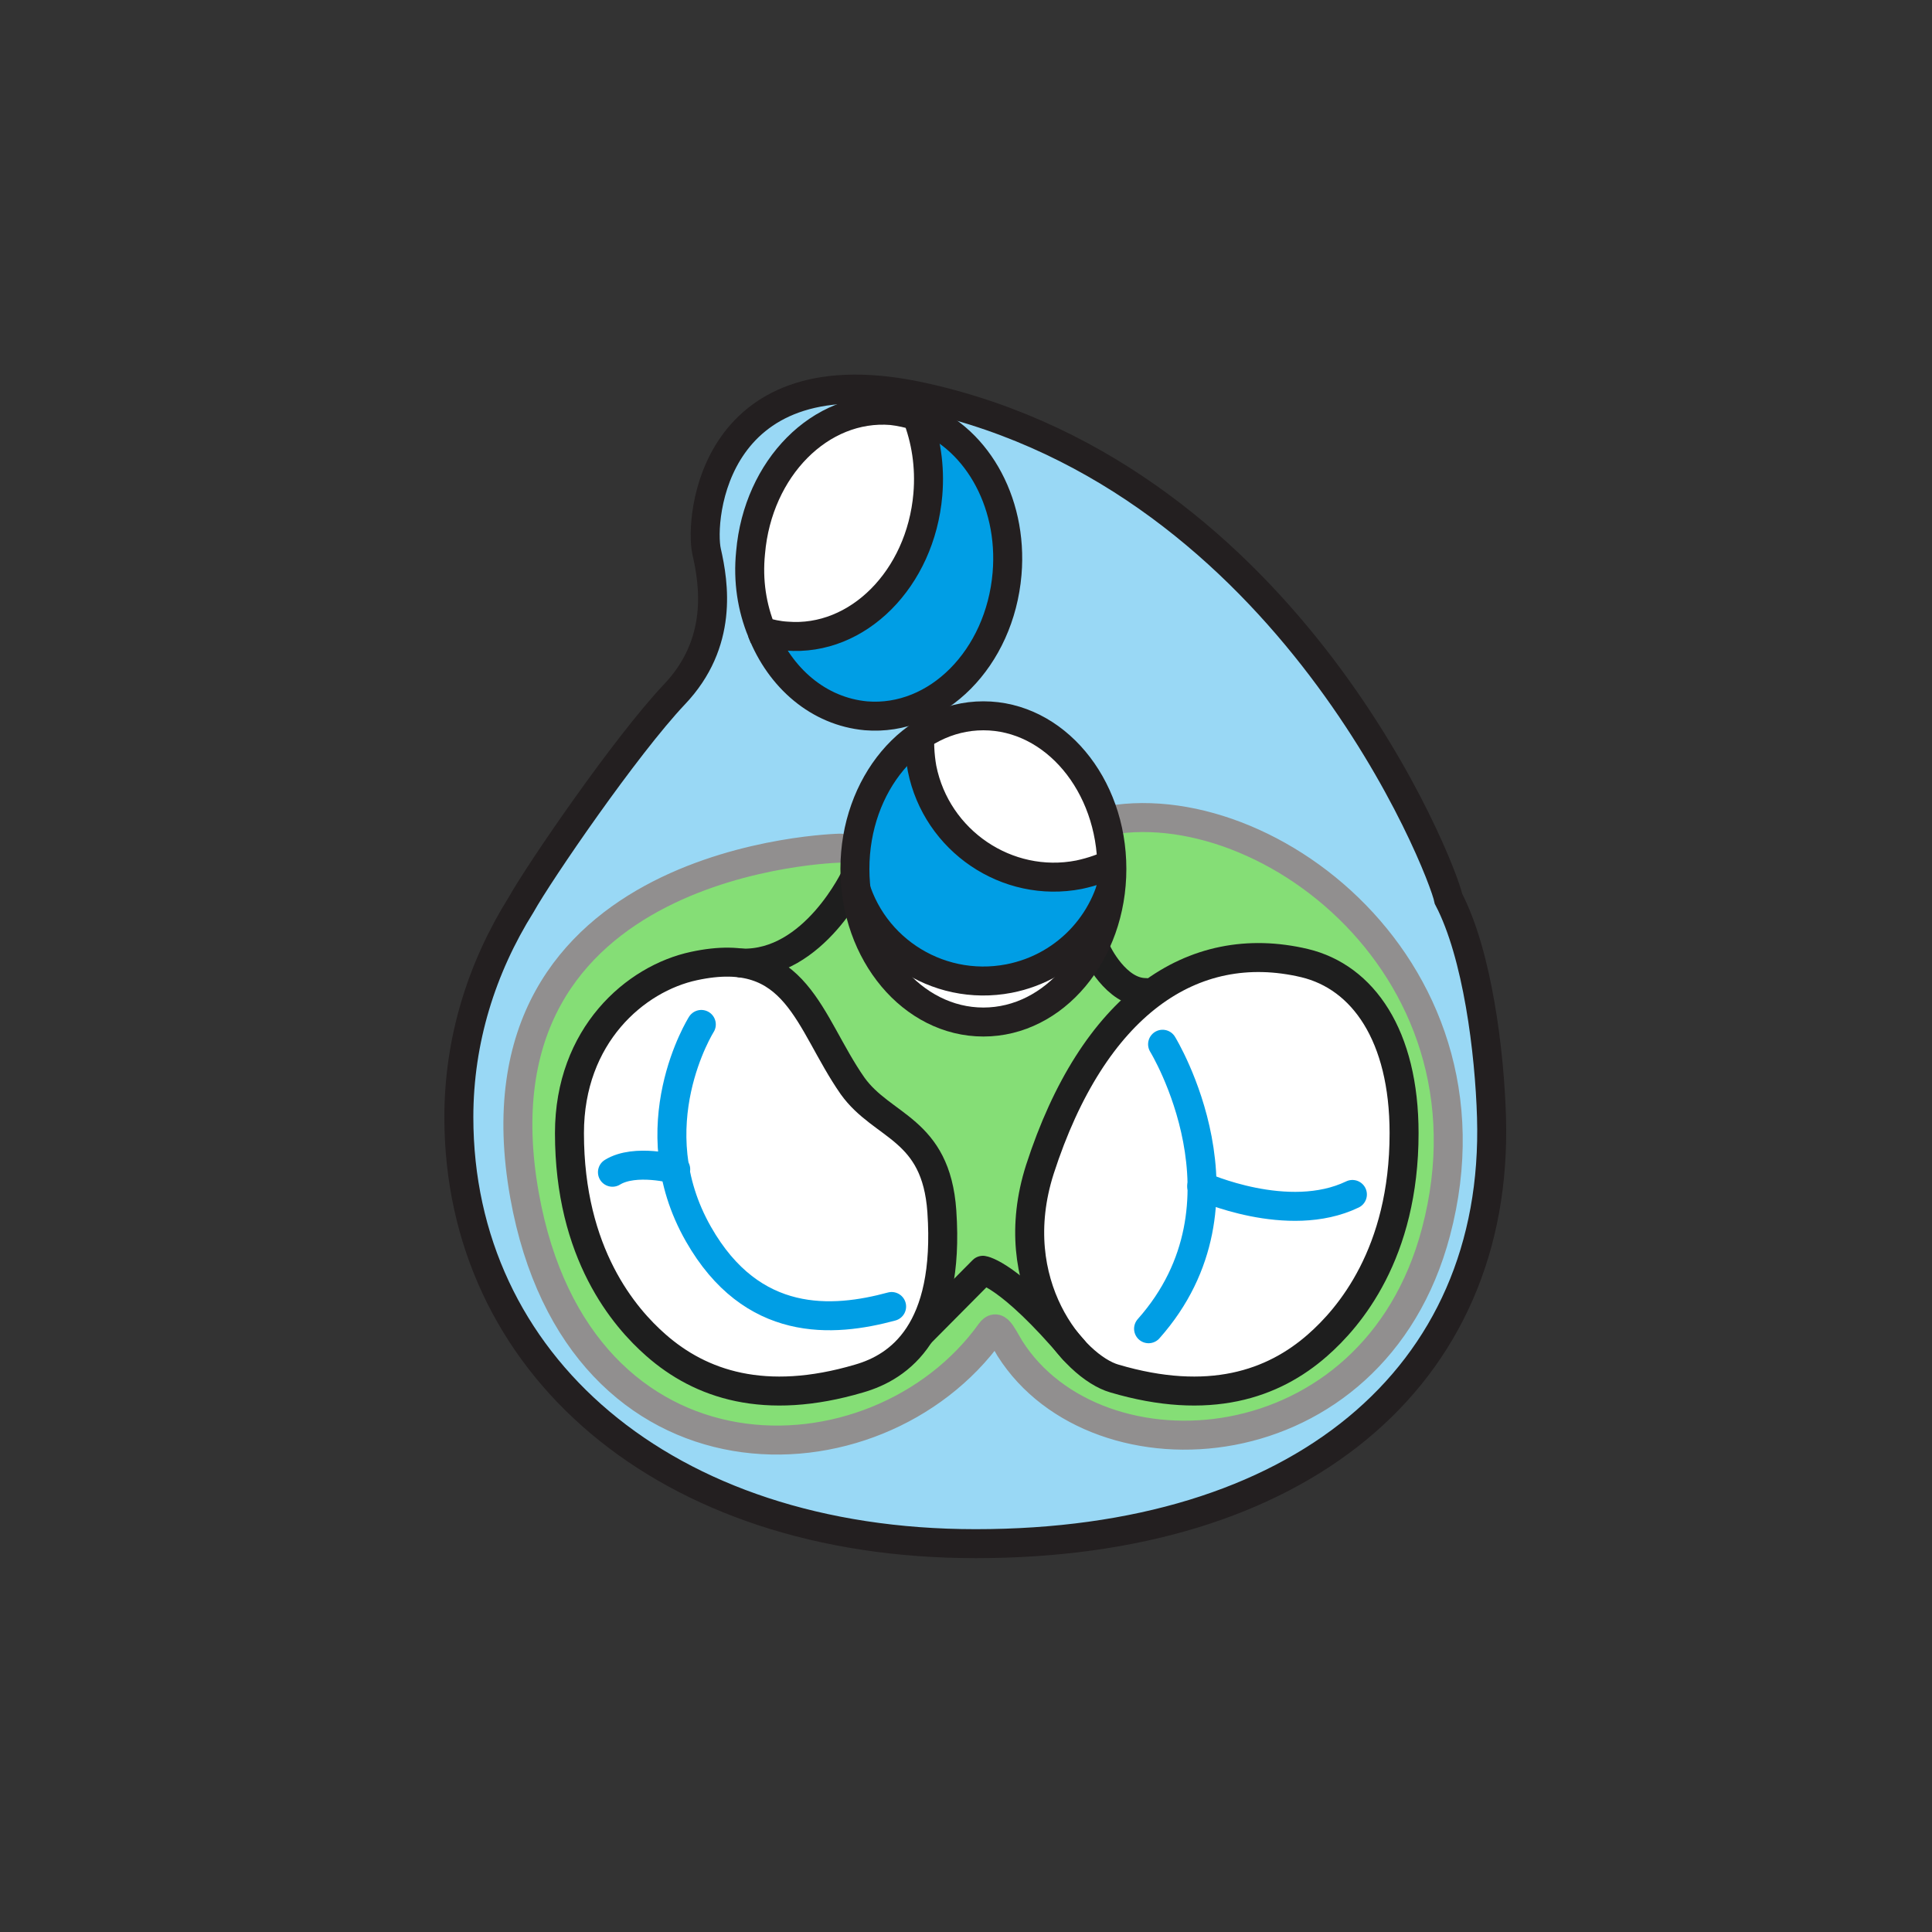 <?xml version="1.0" encoding="utf-8"?>
<!-- Generator: Adobe Illustrator 27.0.1, SVG Export Plug-In . SVG Version: 6.00 Build 0)  -->
<svg version="1.1" id="Layer_1" xmlns="http://www.w3.org/2000/svg" xmlns:xlink="http://www.w3.org/1999/xlink" x="0px" y="0px"
	 viewBox="0 0 400 400" style="enable-background:new 0 0 400 400;" xml:space="preserve">
<rect x="0" y="0" width="400" height="400" fill="#333333" stroke="none"/>
<style type="text/css">
	.st0{fill:#99D8F5;stroke:#231F20;stroke-width:6;stroke-miterlimit:10;}
	.st1{fill:#009EE5;}
	.st2{fill:#FFFFFF;}
	.st3{fill:none;stroke:#231F20;stroke-width:6;stroke-miterlimit:10;}
	.st4{fill:#85DE76;stroke:#918F8F;stroke-width:6;stroke-linecap:round;stroke-linejoin:round;stroke-miterlimit:10;}
	.st5{fill:#FFFFFF;stroke:#1E1E1E;stroke-width:6;stroke-linecap:round;stroke-linejoin:round;stroke-miterlimit:10;}
	.st6{fill:none;stroke:#1E1E1E;stroke-width:6;stroke-linecap:round;stroke-linejoin:round;stroke-miterlimit:10;}
	.st7{fill:none;stroke:#009EE5;stroke-width:6;stroke-linecap:round;stroke-linejoin:round;stroke-miterlimit:10;}
	.st8{clip-path:url(#SVGID_00000132051663270598951500000002692712982254632345_);fill:#FFFFFF;}
	
		.st9{clip-path:url(#SVGID_00000002344320867958856500000007376224905522323646_);fill:#009EE5;stroke:#231F20;stroke-width:6;stroke-miterlimit:10;}
</style>
<path class="st0" d="M299.9,186.1c-1.3-6.5-32.8-86.9-108.5-103.8c-44-9.9-46.6,25.3-45.1,31.9s3.5,18.9-6.7,29.6
	c-10.1,10.7-27.9,36.7-31.7,43.5l0,0c-8.2,13.1-12.9,28.1-12.9,44c0,50.9,42.4,88.3,107,88.3c66.7,0,108.4-34.2,106.8-88.3
	C308.4,217.8,305.9,197.6,299.9,186.1z"/>
<g>
	<g id="XMLID_16_">
		<g>
			<path class="st1" d="M189.7,86.1c11.9,3.9,20,17.4,18.7,32.7c-1.5,17.4-14.5,30.6-29.2,29.4c-9.7-0.8-17.7-7.8-21.6-17.5
				c1.6,0.5,3.4,0.9,5.2,1c14.7,1.2,27.7-11.9,29.2-29.3C192.5,96.6,191.6,91,189.7,86.1z"/>
			<path class="st2" d="M189.7,86.1c1.9,4.9,2.8,10.5,2.3,16.3c-1.5,17.4-14.5,30.6-29.2,29.3c-1.8-0.1-3.5-0.5-5.2-1
				c-2-4.9-2.8-10.5-2.4-16.3c1.5-17.4,14.5-30.6,29.2-29.4C186.3,85.2,188,85.6,189.7,86.1z"/>
		</g>
		<g>
			<path class="st3" d="M157.7,130.7c3.8,9.7,11.8,16.6,21.6,17.5c14.7,1.2,27.7-11.9,29.2-29.4c1.3-15.3-6.8-28.8-18.7-32.7"/>
			<path class="st3" d="M157.7,130.7c1.6,0.5,3.4,0.9,5.2,1c14.7,1.2,27.7-11.9,29.2-29.3c0.5-5.9-0.4-11.4-2.3-16.3
				c-1.7-0.5-3.4-0.9-5.2-1.1c-14.7-1.2-27.7,11.9-29.2,29.4C154.8,120.3,155.7,125.8,157.7,130.7z"/>
		</g>
	</g>
</g>
<path class="st4" d="M174,175.6c0,0-78,1.5-65.4,71.9c11.2,62.5,72.9,61.2,96.5,28.3c1.3-1.8,2.1,0.2,4,3.4
	c18,28.4,75.2,25,88.2-24.1c14.9-56.3-39.1-94.6-72.4-84.1"/>
<path class="st5" d="M270.1,199.4c12.1,2.9,20.6,15,20.6,35.2c0,25-11.4,38.2-17.9,43.9c-9.2,8.1-22.5,12.7-42.1,6.9
	c-8.3-2.4-23-19.5-15.4-43.3C226.3,208.1,246.8,193.9,270.1,199.4z"/>
<path class="st5" d="M143.7,200c-12.2,2.6-25.8,14.4-25.8,34.6c0,25,11.4,38.2,17.9,43.9c9.2,8.1,22.5,12.7,42.1,6.9
	c8.3-2.4,18.8-9.7,17.1-34.6c-1.2-17.3-12.3-17.3-18.5-26C167.3,211.6,165.1,195.4,143.7,200z"/>
<path class="st6" d="M177.2,181.3c0,0-8.6,18.6-23.7,18.1"/>
<path class="st7" d="M240.7,216.2c0,0,20.2,32.9-2.9,58.9"/>
<path class="st7" d="M248.8,245.6c0,0,17.9,8.1,31.2,1.7"/>
<path class="st7" d="M145.2,212.1c0,0-13.3,21.1-0.6,43.4c11.1,19.5,27.8,18.3,40,15"/>
<path class="st7" d="M139.9,242.1c0,0-8.4-2.3-13.1,0.6"/>
<path class="st6" d="M227.1,197.1c0,0,3.9,8.4,10.1,8.4"/>
<g>
	<g>
		<defs>
			<ellipse id="SVGID_1_" cx="203.6" cy="179.9" rx="26.6" ry="31.7"/>
		</defs>
		<clipPath id="SVGID_00000005231242925426145000000017470466910673808057_">
			<use xlink:href="#SVGID_1_"  style="overflow:visible;"/>
		</clipPath>
		
			<ellipse style="clip-path:url(#SVGID_00000005231242925426145000000017470466910673808057_);fill:#FFFFFF;" cx="203.6" cy="179.9" rx="26.6" ry="31.7"/>
	</g>
	<g>
		<defs>
			<ellipse id="SVGID_00000165220615034925512450000004934854080482021287_" cx="203.6" cy="179.9" rx="26.6" ry="31.7"/>
		</defs>
		<clipPath id="SVGID_00000132084658710573194950000007936245292670376328_">
			<use xlink:href="#SVGID_00000165220615034925512450000004934854080482021287_"  style="overflow:visible;"/>
		</clipPath>
		
			<path style="clip-path:url(#SVGID_00000132084658710573194950000007936245292670376328_);fill:#009EE5;stroke:#231F20;stroke-width:6;stroke-miterlimit:10;" d="
			M190.9,159.1c-0.5-2.8-0.6-5.6-0.4-8.3c-10.5,5.6-16.5,17.6-14.2,29.8c2.9,15.1,17.5,24.9,32.6,22c12.3-2.4,21.1-12.5,22.3-24.3
			c-2.4,1.3-5,2.2-7.8,2.8C208.5,184,193.9,174.1,190.9,159.1z"/>
	</g>
</g>
<ellipse class="st3" cx="203.6" cy="179.9" rx="26.6" ry="31.7"/>
<path class="st6" d="M190.7,275.9l12.8-12.9c0,0,5.4,0.7,18.8,16.5"/>
</svg>
